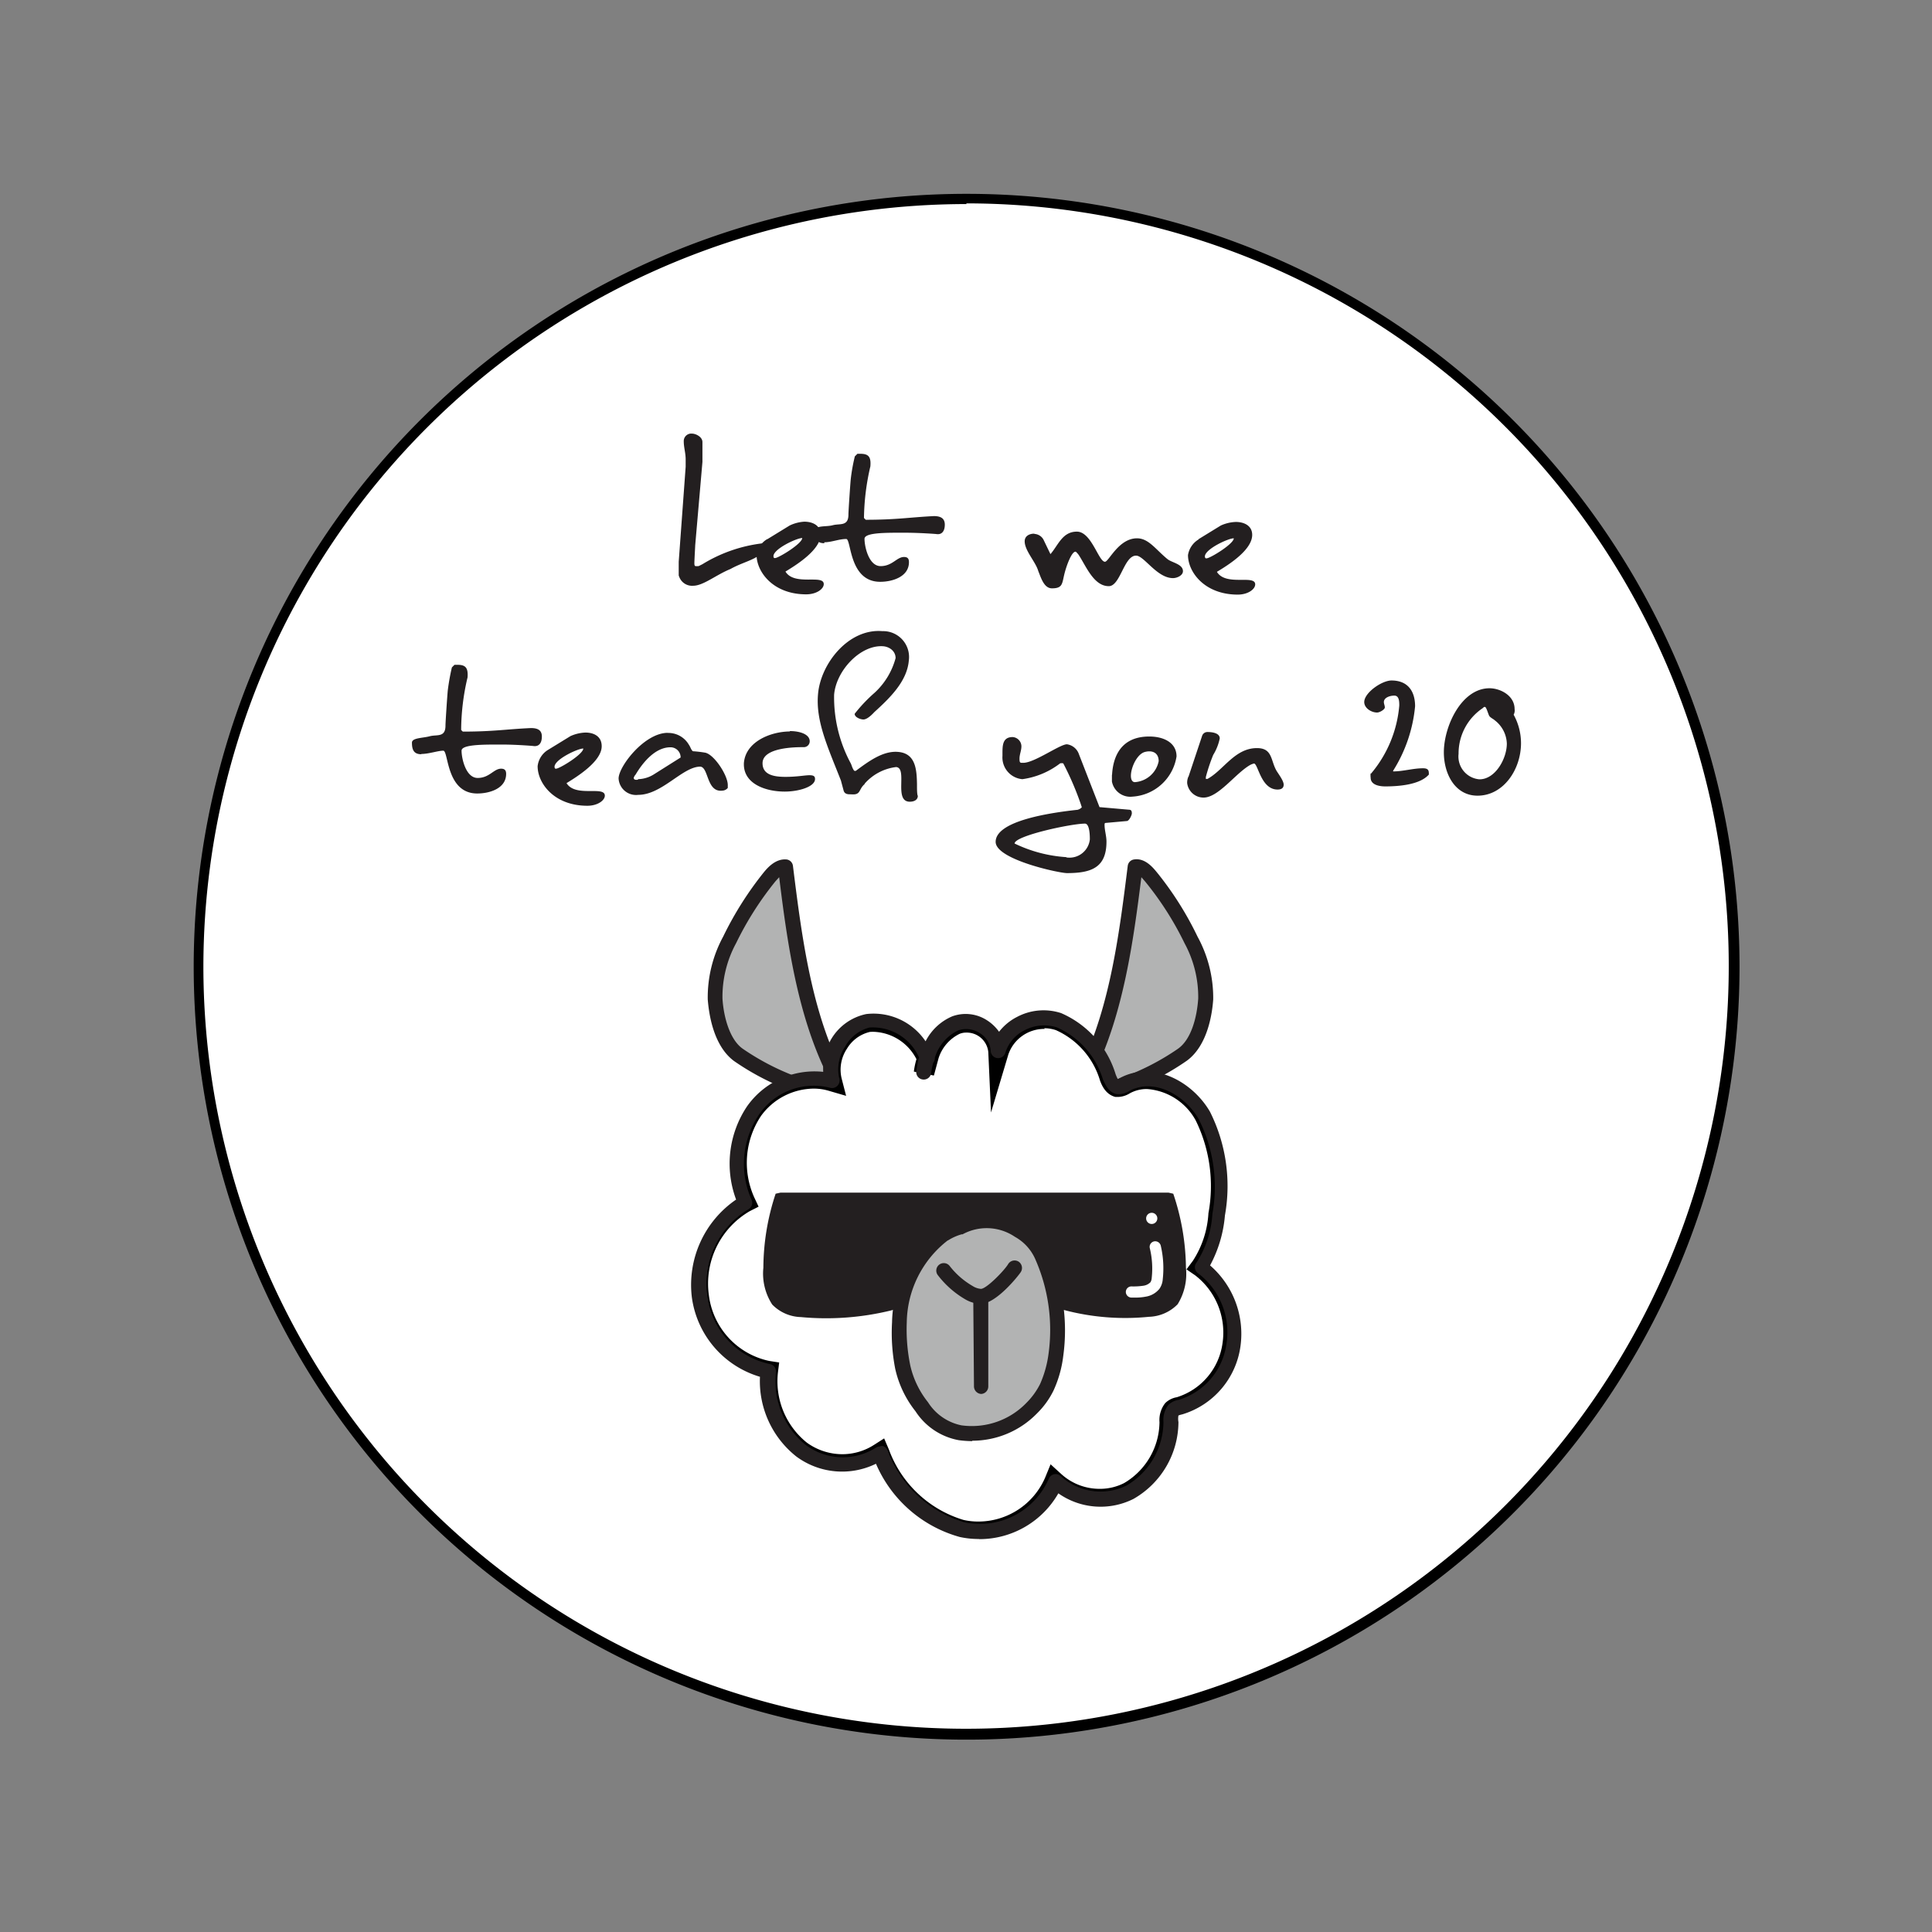 <svg xmlns="http://www.w3.org/2000/svg" id="Layer_1" data-name="Layer 1" viewBox="0 0 141.73 141.73"><rect x="0" y="0" width="141.73" height="141.73" fill="#808080" stroke="none"/><defs><clipPath id="clip-path"><path d="M0 0h141.73v141.73H0z" class="cls-1"/></clipPath><style>.cls-1{fill:none}.cls-2{clip-path:url(#clip-path)}.cls-3{fill:#fff}.cls-4{fill:#231f20}.cls-5{fill:#b2b3b3}</style></defs><g class="cls-2"><g class="cls-2"><path d="M70.87 127.18a56.32 56.32 0 1 1 56.31-56.31 56.38 56.38 0 0 1-56.31 56.31" class="cls-3"/><path d="M70.87 14.92a55.95 55.95 0 1 1-55.95 56 56 56 0 0 1 56-55.95m0-.75a56.7 56.7 0 1 0 56.69 56.7 56.7 56.7 0 0 0-56.69-56.7"/><path d="M50.3 34.24v-.54c0-.47-.14-.88-.14-1.32a.55.55 0 0 1 .61-.57c.26 0 .76.23.76.62v1.46L51 40c0 .06-.05.91-.06 1.25s.05.28.31.28l.28-.14a10.84 10.84 0 0 1 4.39-1.53c.1 0 .12.07.12.18 0 .94-1.34 1.07-2.45 1.7-1.06.43-2 1.23-2.74 1.23a1 1 0 0 1-1-.6 1.16 1.16 0 0 1-.06-.16v-1Z" class="cls-4"/><path d="m56.3 39.55 1.63-1a2.9 2.9 0 0 1 1.07-.28c.6 0 1.2.26 1.2.95 0 1.12-1.79 2.23-2.58 2.71.66 1.08 2.81.18 2.81.92 0 .35-.52.75-1.29.75-2.43 0-3.64-1.65-3.64-2.9a1.62 1.62 0 0 1 .78-1.15m.57 1.39c.26 0 2-1.06 2-1.47-.41 0-2.11.8-2.11 1.33 0 0 0 .14.08.14" class="cls-4"/><path d="M60.47 39.85c-.56 0-.7-.35-.7-.85s.8-.33 1.32-.47 1.15.1 1.15-.78c0-.26.14-2.33.17-2.59a13.14 13.14 0 0 1 .3-1.68l.19-.19h.22c.59 0 .79.22.73.92a17.56 17.56 0 0 0-.47 3.79l.13.13c2.27 0 3.21-.18 5-.27.52 0 .8.18.8.63s-.2.75-.61.69c.1 0-1.23-.1-2.29-.1h-.52c-1.34 0-2.47.05-2.47.45 0 .56.31 2 1.18 2s1.18-.67 1.72-.67c.26 0 .36.12.36.38 0 1.07-1.21 1.44-2.11 1.44-2.3 0-2.11-3.14-2.49-3.14-.54 0-1.07.24-1.61.24M75.91 39.17a.8.8 0 0 1 .64.42l.51 1.06C77.63 40 77.93 39 79 39s1.59 2.21 2.06 2.21c.28 0 1-1.72 2.35-1.72.85 0 1.35.8 2.24 1.53.33.26 1.13.36 1.13.88 0 .32-.44.51-.73.51-1.18 0-2.12-1.65-2.71-1.65-.89 0-1.15 2.24-2 2.24-1.11 0-1.67-1.48-2.22-2.31a1.71 1.71 0 0 0-.19-.21c-.28-.11-.7 1-.86 1.68s-.13 1-.9 1c-.59 0-.81-.8-1-1.26-.19-.68-1-1.5-1-2.19 0-.4.36-.56.69-.56M87.93 39.55l1.63-1a2.91 2.91 0 0 1 1.1-.26c.59 0 1.2.26 1.2.95 0 1.12-1.79 2.23-2.59 2.71.66 1.08 2.81.18 2.81.92 0 .35-.52.75-1.28.75-2.43 0-3.65-1.65-3.65-2.9a1.65 1.65 0 0 1 .78-1.15m.58 1.39c.26 0 2-1.06 2-1.47-.42 0-2.12.8-2.12 1.33 0 0 0 .14.09.14M30.91 55.33c-.56 0-.69-.34-.69-.85 0-.36.79-.33 1.31-.47s1.15.11 1.15-.78c0-.26.14-2.33.17-2.59a16.23 16.23 0 0 1 .3-1.68l.19-.19h.23c.59 0 .78.23.73.92a17 17 0 0 0-.47 3.86l.12.12c2.27 0 3.21-.18 5-.26.52 0 .8.17.8.62s-.19.75-.61.7c.1 0-1.23-.11-2.29-.11h-.52c-1.34 0-2.47.06-2.47.45 0 .56.31 2 1.18 2s1.18-.68 1.72-.68c.26 0 .37.12.37.38 0 1.08-1.22 1.44-2.12 1.44-2.29 0-2.1-3.14-2.49-3.14s-1.07.24-1.61.24M40.22 55l1.63-1a2.91 2.91 0 0 1 1.1-.26c.59 0 1.19.26 1.19 1 0 1.11-1.78 2.22-2.58 2.71.66 1.07 2.81.17 2.81.92 0 .34-.52.74-1.28.74-2.44 0-3.65-1.65-3.65-2.9a1.61 1.61 0 0 1 .78-1.21m.57 1.39c.26 0 2-1.06 2-1.48-.41 0-2.11.8-2.11 1.34 0 0 0 .14.08.14M48.94 53.77a1.74 1.74 0 0 1 1.6.87c.12.17.15.36.29.47a8.58 8.58 0 0 1 .87.1c.66.09 1.69 1.65 1.69 2.38v.21a.53.53 0 0 1-.39.2c-1.18.15-1-1.72-1.63-1.76-1.29 0-2.81 2.07-4.55 2.07a1.28 1.28 0 0 1-1.44-1.2c0-.88 1.89-3.35 3.61-3.35m-2.19 3.4a2.29 2.29 0 0 0 1.13-.33l2-1.26a.74.74 0 0 0-.75-.75c-1.09 0-2 1.07-2.55 2a.62.62 0 0 0-.14.24c0 .2.28.14.31.14M57.92 53.63c.82 0 1.48.26 1.48.75a.43.43 0 0 1-.46.43c-.52 0-3 0-3 1.18 0 .85.83 1 1.68 1s1.43-.12 1.76-.12.41.09.41.28c0 .56-1.18.92-2.22.92-1.42 0-3-.57-3-2V56c.11-1.61 2-2.34 3.39-2.34M63.43 57.52c-.47.4-.25.82-1 .75h-.03c-.19 0-.45 0-.52-.3l-.19-.71c-.94-2.4-1.86-4.34-1.68-6.34.19-2.24 2.24-4.83 4.72-4.62a1.9 1.9 0 0 1 1.94 2.16c-.13 1.54-1.42 2.77-2.53 3.78-.11.12-.52.56-.82.54s-.64-.21-.62-.42a11.33 11.33 0 0 1 1.46-1.54 5.32 5.32 0 0 0 1.54-2.54c0-.52-.45-.83-.9-.87-1.67-.13-3.46 1.78-3.61 3.55a10.2 10.2 0 0 0 1.2 5c.08.14.1.28.19.45s.1.14.2.14c.93-.69 2-1.49 3.11-1.39 1.29.11 1.36 1.31 1.38 2.37v.24c0 .05 0 .54.06.61 0 .36-.38.45-.66.43-1.09-.1-.08-2.47-.93-2.54a3.65 3.65 0 0 0-2.31 1.22M79.06 59.4a.57.57 0 0 0 .3-.18l-.07-.22A21.72 21.72 0 0 0 78 56a.48.48 0 0 0-.23 0A5.86 5.86 0 0 1 75 57.16a1.6 1.6 0 0 1-1.46-1.71v-.15c0-.61 0-1.23.75-1.23a.69.69 0 0 1 .64.67c0 .33-.14.59-.14.92s.06.3.28.3c.82 0 2.68-1.36 3.2-1.36a1.09 1.09 0 0 1 .88.73l1.51 3.88 2.17.19c.18 0 .2.14.2.27s-.2.56-.37.56l-1.56.14c-.07 0-.07.09-.07.14 0 .41.14.81.14 1.23 0 1.91-1.11 2.31-2.9 2.31-.58 0-5.23-1-5.23-2.29 0-1.55 4-2.14 6.06-2.36m-.87 3.5a1.5 1.5 0 0 0 1.72-1.32c0-.22 0-1.16-.36-1.16-1 0-5.16.89-5.16 1.46a10.19 10.19 0 0 0 3.8 1M81.58 56.84c.07-1.28.61-2.81 2.73-2.81 1.06 0 2 .45 2 1.46a3.49 3.49 0 0 1-3.23 2.95 1.37 1.37 0 0 1-1.51-1.11v-.49m1.65.54A1.92 1.92 0 0 0 85 55.84c0-.61-.45-.82-1-.68-.85.21-1.42 2.22-.73 2.22M87.18 57l1-3a.41.41 0 0 1 .4-.3c.31 0 .9.06.9.47a3.74 3.74 0 0 1-.48 1.21 13 13 0 0 0-.54 1.62v.14h.12c1.18-.64 2-2.26 3.63-2.26 1.13 0 1 .87 1.41 1.62.12.22.55.76.55 1.06s-.24.36-.45.36c-1.21 0-1.42-1.86-1.72-1.91a1.17 1.17 0 0 0-.31.12c-1.08.63-2.31 2.38-3.4 2.38a1.21 1.21 0 0 1-1.2-1.06 1.11 1.11 0 0 1 .09-.48M100.57 56.76a8.89 8.89 0 0 0 2.08-5c0-.27 0-.73-.36-.73s-.77.16-.77.47c0 .14.07.26.07.4s-.36.37-.57.37c-.42 0-.94-.32-.94-.77 0-.68 1.29-1.58 2-1.58 1.19 0 1.73.78 1.73 1.89a10.76 10.76 0 0 1-1.61 4.73v.05c.73 0 1.46-.23 2.19-.23.43 0 .43.2.43.46-.66.76-2.24.87-3.2.87-.39 0-1.07-.09-1.07-.64a1.2 1.2 0 0 1 0-.33M109.27 50.49c.77 0 1.84.52 1.84 1.53a.65.65 0 0 1-.07.41 4.34 4.34 0 0 1 .54 2.09c0 1.92-1.28 3.85-3.19 3.85-1.65 0-2.47-1.6-2.47-3.18 0-1.91 1.29-4.7 3.35-4.7m-.73 6.68c1.15 0 2-1.51 2-2.62a2.24 2.24 0 0 0-.9-1.72c-.06-.07-.33-.19-.4-.33s-.21-.64-.3-.64-.07 0-.17.09A4 4 0 0 0 107 55.3a1.68 1.68 0 0 0 1.52 1.87" class="cls-4"/><path d="M61.1 78.43c-2.16-4.46-2.83-9.72-3.47-14.84-.44-.07-.84.34-1.15.72A23.38 23.38 0 0 0 53.55 69a8.83 8.83 0 0 0-1.09 4.34c.1 1.55.61 3.28 1.71 4.08 2.4 1.75 4.7 2.19 6.93 3.29Z" class="cls-5"/><path d="M61.1 81.2a.52.52 0 0 1-.24 0c-.76-.37-1.52-.66-2.32-1a18.86 18.86 0 0 1-4.7-2.37c-1.54-1.15-1.84-3.53-1.92-4.51a9.36 9.36 0 0 1 1.13-4.61 24.91 24.91 0 0 1 3-4.74c.26-.31.85-1 1.66-.92a.54.54 0 0 1 .46.47c.6 4.8 1.27 10.23 3.42 14.67a.55.55 0 0 1-1 .48c-2.12-4.39-2.85-9.61-3.43-14.32l-.28.31A23.49 23.49 0 0 0 54 69.19a8.26 8.26 0 0 0-1 4.06c.08 1.32.52 3 1.48 3.68a18.11 18.11 0 0 0 4.44 2.23 25.77 25.77 0 0 1 2.41 1 .54.54 0 0 1-.24 1" class="cls-4"/><path d="M79.8 78.43c2.2-4.43 2.84-9.72 3.47-14.84.45-.07.84.34 1.15.72A23.89 23.89 0 0 1 87.36 69a8.82 8.82 0 0 1 1.08 4.34c-.1 1.55-.61 3.28-1.7 4.08-2.41 1.75-4.7 2.19-6.94 3.29Z" class="cls-5"/><path d="M79.8 81.2a.55.55 0 0 1-.49-.3.55.55 0 0 1 .25-.73 25.77 25.77 0 0 1 2.41-1 18.11 18.11 0 0 0 4.44-2.23c1-.7 1.4-2.36 1.49-3.68a8.26 8.26 0 0 0-1-4.06 23 23 0 0 0-2.9-4.54l-.27-.31c-.59 4.71-1.31 9.93-3.43 14.32a.56.56 0 0 1-.74.25.55.55 0 0 1-.25-.73c2.15-4.44 2.82-9.87 3.42-14.67a.54.54 0 0 1 .46-.47c.81-.13 1.4.61 1.66.92a24 24 0 0 1 3 4.74A9.36 9.36 0 0 1 89 73.32c-.07 1-.39 3.36-1.93 4.49a18.69 18.69 0 0 1-4.7 2.37c-.8.31-1.56.6-2.32 1a.49.49 0 0 1-.24 0" class="cls-4"/><path d="M71.76 112a5.5 5.5 0 0 1-1.16-.13 8.8 8.8 0 0 1-5.74-5.38l-.17-.41-.38.24a4.63 4.63 0 0 1-2.52.73 4.83 4.83 0 0 1-2.83-.92 6.17 6.17 0 0 1-2.26-5.5v-.36l-.36-.06A6 6 0 0 1 51.67 95a6.55 6.55 0 0 1 3.14-6.51l.32-.17L55 88a6.57 6.57 0 0 1 .53-6.38 5.17 5.17 0 0 1 4.14-2.18 4.32 4.32 0 0 1 1.24.17l.63.19-.17-.65a3.15 3.15 0 0 1 .46-2.48 3 3 0 0 1 1.93-1.39 2.42 2.42 0 0 1 .47 0 4.11 4.11 0 0 1 3.45 2.52l.4.88.3-.92a3.51 3.51 0 0 1 1.86-2.3 1.59 1.59 0 0 1 .62-.12 2 2 0 0 1 2 1.79l.1 2.22.63-2.13a3.23 3.23 0 0 1 4-2 6.29 6.29 0 0 1 3.48 3.93c.11.3.32.86.83 1h.16a1.26 1.26 0 0 0 .62-.2 3 3 0 0 1 1.47-.37A4.79 4.79 0 0 1 88 82a11.25 11.25 0 0 1 1 7 7.61 7.61 0 0 1-1.21 3.67l-.24.31.33.23a5.6 5.6 0 0 1 2.15 5.34 5.11 5.11 0 0 1-3.6 4.23 1.35 1.35 0 0 0-.7.34 1.51 1.51 0 0 0-.31 1.1 5.58 5.58 0 0 1-2.8 4.84 4.3 4.3 0 0 1-2 .47 4.5 4.5 0 0 1-3.06-1.19l-.39-.35-.21.49a5.73 5.73 0 0 1-5.2 3.52" class="cls-3"/><path d="M76.6 75.43a2.72 2.72 0 0 1 .86.14 5.88 5.88 0 0 1 3.24 3.71c.13.34.4 1 1.12 1.19h.23a1.74 1.74 0 0 0 .84-.27 2.57 2.57 0 0 1 1.25-.31 4.43 4.43 0 0 1 3.58 2.31 10.94 10.94 0 0 1 .93 6.8 7.15 7.15 0 0 1-1.14 3.49l-.47.63.64.44a5.3 5.3 0 0 1 2 5 4.83 4.83 0 0 1-3.35 3.94 1.59 1.59 0 0 0-.85.43 2 2 0 0 0-.42 1.4 5.25 5.25 0 0 1-2.6 4.47 3.9 3.9 0 0 1-1.79.42 4.17 4.17 0 0 1-2.81-1.08l-.79-.72-.41 1a5.34 5.34 0 0 1-4.9 3.2 4.83 4.83 0 0 1-1.08-.12 8.41 8.41 0 0 1-5.47-5.16l-.35-.82-.75.48a4.31 4.31 0 0 1-2.32.68 4.44 4.44 0 0 1-2.6-.85 5.77 5.77 0 0 1-2.12-5.16l.09-.72-.72-.11A5.64 5.64 0 0 1 52 95a6.15 6.15 0 0 1 3-6.15l.65-.33-.31-.66a6.19 6.19 0 0 1 .49-6 4.83 4.83 0 0 1 3.84-2 3.86 3.86 0 0 1 1.13.16l1.27.37-.33-1.28a2.77 2.77 0 0 1 .4-2.19 2.66 2.66 0 0 1 1.68-1.22 2.73 2.73 0 0 1 .41 0 3.67 3.67 0 0 1 3 2 5.66 5.66 0 0 0-.19.91l1.47.29.27-1 .07-.26a3 3 0 0 1 1.55-1.8 1.28 1.28 0 0 1 .48-.09 1.59 1.59 0 0 1 1.62 1.42l.2 4.44 1.27-4.25a2.78 2.78 0 0 1 2.67-1.88m0-.75a3.52 3.52 0 0 0-3.39 2.41A2.35 2.35 0 0 0 70.84 75a2 2 0 0 0-.76.14A3.91 3.91 0 0 0 68 77.62v.06l-.27 1a5.83 5.83 0 0 1 .27-1.06 4.45 4.45 0 0 0-3.79-2.73 3.27 3.27 0 0 0-.54 0A3.65 3.65 0 0 0 61 79.27a4.72 4.72 0 0 0-1.34-.19 5.55 5.55 0 0 0-4.45 2.34 7 7 0 0 0-.56 6.76 6.9 6.9 0 0 0-3.34 6.9 6.37 6.37 0 0 0 5 5.48 6.55 6.55 0 0 0 2.41 5.85 5.13 5.13 0 0 0 5.78.21c1.15 2.72 3.34 5 6 5.6a5.67 5.67 0 0 0 1.24.13 6.11 6.11 0 0 0 5.6-3.66 4.93 4.93 0 0 0 3.33 1.31 4.59 4.59 0 0 0 2.14-.51 5.94 5.94 0 0 0 3-5.12 1.32 1.32 0 0 1 .21-.89.94.94 0 0 1 .52-.23 5.52 5.52 0 0 0 3.88-4.54A6 6 0 0 0 88.11 93a7.92 7.92 0 0 0 1.29-3.86 11.86 11.86 0 0 0-1-7.26 5.19 5.19 0 0 0-4.23-2.69 3.27 3.27 0 0 0-1.6.4 1.17 1.17 0 0 1-.49.18H82c-.3-.06-.45-.41-.56-.72a6.7 6.7 0 0 0-3.71-4.15 3.38 3.38 0 0 0-1.1-.18"/><path d="M71.78 112.9a6.48 6.48 0 0 1-1.38-.15 9.43 9.43 0 0 1-6.14-5.37 5.65 5.65 0 0 1-5.84-.53 7.05 7.05 0 0 1-2.67-5.85 7.06 7.06 0 0 1-5-5.86A7.58 7.58 0 0 1 54 88a7.55 7.55 0 0 1 .81-6.85 6.05 6.05 0 0 1 5.58-2.52 4.3 4.3 0 0 1 .61-2.44 3.91 3.91 0 0 1 2.55-1.8 4.6 4.6 0 0 1 4.35 2 3.91 3.91 0 0 1 1.95-1.83 2.87 2.87 0 0 1 2.59.31 3.17 3.17 0 0 1 .85.82 3.92 3.92 0 0 1 1.32-1.09 4.15 4.15 0 0 1 3.23-.28 7.15 7.15 0 0 1 4 4.48 2.86 2.86 0 0 0 .16.36l.16-.08c2.46-1.31 5.32.27 6.6 2.47a12.16 12.16 0 0 1 1.1 7.61 9.38 9.38 0 0 1-1.09 3.67A6.64 6.64 0 0 1 91 98.76a6.08 6.08 0 0 1-4.28 5 1.56 1.56 0 0 0-.27.08 1.33 1.33 0 0 0 0 .48 6.53 6.53 0 0 1-3.3 5.64 5.38 5.38 0 0 1-5.51-.41 6.67 6.67 0 0 1-5.77 3.36m-7.26-6.83h.16a.55.55 0 0 1 .34.31 8.61 8.61 0 0 0 5.62 5.28 5.51 5.51 0 0 0 6.21-3.2.55.55 0 0 1 .39-.32.53.53 0 0 1 .48.13 4.32 4.32 0 0 0 4.84.69 5.46 5.46 0 0 0 2.7-4.65 1.8 1.8 0 0 1 .36-1.26 1.41 1.41 0 0 1 .76-.37 5 5 0 0 0 3.5-4.1 5.42 5.42 0 0 0-2.08-5.18.56.56 0 0 1-.23-.37.55.55 0 0 1 .11-.41 7.44 7.44 0 0 0 1.17-3.59 11 11 0 0 0-1-6.93c-1-1.76-3.26-3.06-5.09-2.08a1.42 1.42 0 0 1-.94.23c-.61-.12-.84-.74-1-1.07a6.1 6.1 0 0 0-3.38-3.82 3.07 3.07 0 0 0-2.37.21 2.75 2.75 0 0 0-1.41 1.66.55.55 0 0 1-.59.38.54.54 0 0 1-.48-.51 1.65 1.65 0 0 0-.79-1.31 1.81 1.81 0 0 0-1.6-.21 3.28 3.28 0 0 0-1.71 2 .58.58 0 0 1-.12.38 4.65 4.65 0 0 0-.15.76.55.55 0 0 1-.62.46.54.54 0 0 1-.47-.61 6.84 6.84 0 0 1 .2-1 3.7 3.7 0 0 0-3.64-2.2 2.85 2.85 0 0 0-1.78 1.4 3 3 0 0 0-.43 2.35.55.55 0 0 1-.68.67 4.86 4.86 0 0 0-5.19 1.94 6.45 6.45 0 0 0-.57 6.26.55.55 0 0 1-.24.72 6.37 6.37 0 0 0-3 6.34 5.83 5.83 0 0 0 4.57 5 .54.54 0 0 1 .46.6 6 6 0 0 0 2.2 5.35 4.55 4.55 0 0 0 5.15.18.61.61 0 0 1 .3-.08" class="cls-4"/><path d="M76.86 92.52a19.54 19.54 0 0 0 .39 2.64 1.56 1.56 0 0 0 .24.61 1.17 1.17 0 0 0 .6.34 17.47 17.47 0 0 0 6.19.49 3.07 3.07 0 0 0 2.11-.92A4.23 4.23 0 0 0 87 93a17.44 17.44 0 0 0-.93-5.43l-.35-.08H57.26l-.36.08A17.43 17.43 0 0 0 56 93a4.17 4.17 0 0 0 .65 2.7 3.05 3.05 0 0 0 2.1.92 20 20 0 0 0 6.63-.49 1.25 1.25 0 0 0 .6-.34 1.55 1.55 0 0 0 .23-.61Z" class="cls-4"/><path d="M76.4 92.1a4.11 4.11 0 0 0-1.69-1.82 4.25 4.25 0 0 0-4.32-.22 4.14 4.14 0 0 0-1.16.52A8.21 8.21 0 0 0 66 97a13.55 13.55 0 0 0 .26 3.31 7.22 7.22 0 0 0 1.4 2.92 4.39 4.39 0 0 0 2.81 1.9 6.11 6.11 0 0 0 5.24-1.81 5.82 5.82 0 0 0 1.1-1.52 8.2 8.2 0 0 0 .67-2.38 13.3 13.3 0 0 0-1.07-7.3" class="cls-5"/><path d="M71.33 105.72a7.73 7.73 0 0 1-1-.07 4.81 4.81 0 0 1-3.17-2.12 7.68 7.68 0 0 1-1.49-3.13 13.74 13.74 0 0 1-.23-3.4 8.74 8.74 0 0 1 3.49-6.83l.23.36-.23-.35a4.62 4.62 0 0 1 1.29-.58 4.78 4.78 0 0 1 4.8.29 4.65 4.65 0 0 1 1.87 2A13.78 13.78 0 0 1 78 99.47a8.47 8.47 0 0 1-.72 2.55 6.12 6.12 0 0 1-1.21 1.67 6.62 6.62 0 0 1-4.75 2M69.52 91a7.74 7.74 0 0 0-3 6 13.08 13.08 0 0 0 .26 3.18 6.69 6.69 0 0 0 1.3 2.69 3.8 3.8 0 0 0 2.44 1.69 5.56 5.56 0 0 0 4.78-1.65 5.31 5.31 0 0 0 1-1.38 8 8 0 0 0 .62-2.22 12.85 12.85 0 0 0-1-7 3.47 3.47 0 0 0-1.47-1.58 3.69 3.69 0 0 0-3.84-.18h-.07a3.68 3.68 0 0 0-1 .45Z" class="cls-4"/><path d="M71.87 95.65a2.46 2.46 0 0 1-1.09-.35 6.92 6.92 0 0 1-2-1.78.55.55 0 0 1 .87-.67 5.82 5.82 0 0 0 1.7 1.49 1.31 1.31 0 0 0 .61.21c.4 0 1.7-1.32 2-1.82a.55.55 0 0 1 .76-.18.56.56 0 0 1 .17.76c-.15.24-1.8 2.34-2.95 2.34" class="cls-4"/><path d="M72 102.26a.56.56 0 0 1-.55-.55l-.05-6.22a.55.55 0 0 1 .55-.55.57.57 0 0 1 .55.54v6.23a.55.55 0 0 1-.54.55Z" class="cls-4"/><path d="M83.23 95.19H83a.42.42 0 0 1-.41-.42.41.41 0 0 1 .41-.4 5 5 0 0 0 .88-.05.9.9 0 0 0 .52-.26.72.72 0 0 0 .09-.32 6.35 6.35 0 0 0-.14-2.17.41.41 0 0 1 .3-.5.42.42 0 0 1 .5.3 7.28 7.28 0 0 1 .15 2.46 1.41 1.41 0 0 1-.24.71 1.61 1.61 0 0 1-1 .58 3.93 3.93 0 0 1-.83.07M84.49 89.79a.41.41 0 0 0 0-.82.41.41 0 0 0 0 .82" class="cls-3"/></g></g></svg>